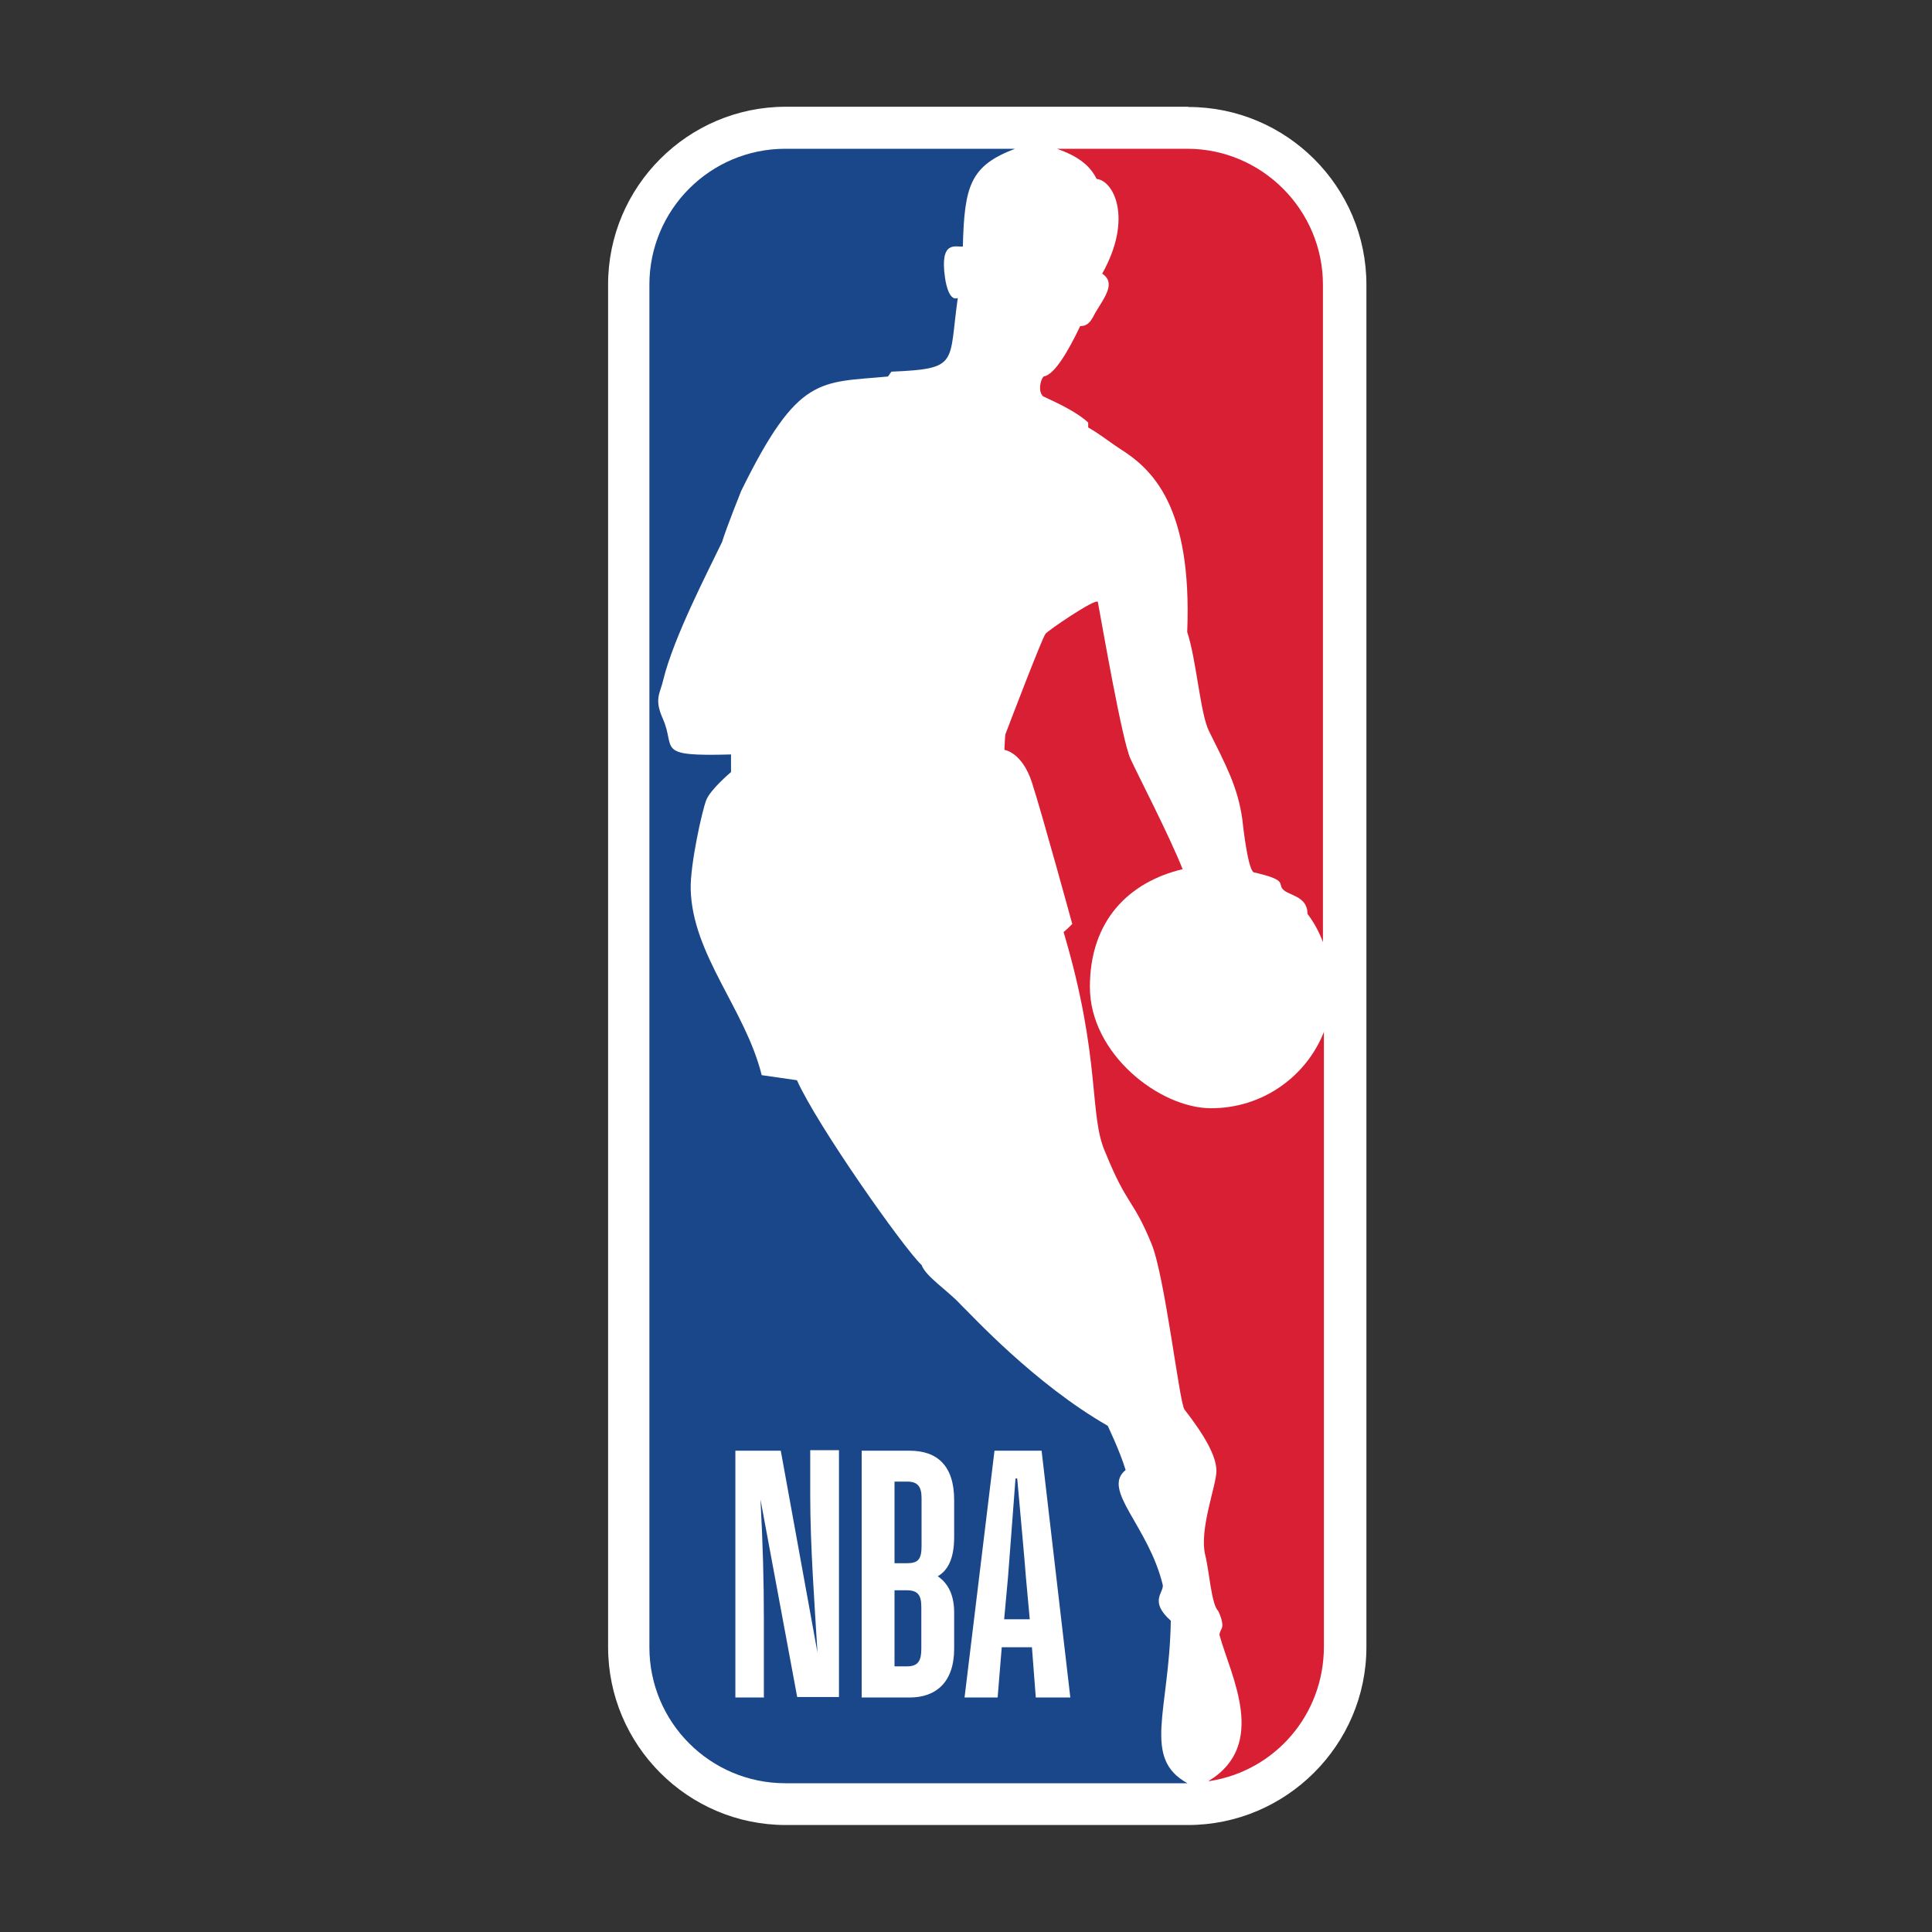 <?xml version="1.0" encoding="UTF-8"?>
<svg id="Layer_1" data-name="Layer 1" xmlns="http://www.w3.org/2000/svg" version="1.1" viewBox="0 0 800 800">
  <rect x="0" y="0" width="800" height="800" fill="#333333" stroke="none"/>
  <defs>
    <style>
      .cls-1 {
        fill: #d91f33;
      }

      .cls-1, .cls-2, .cls-3 {
        stroke-width: 0px;
      }

      .cls-2 {
        fill: #1a4789;
      }

      .cls-3 {
        fill: #fff;
      }
    </style>
  </defs>
  <path class="cls-3" d="M492,44.2h-166.6c-40.6,0-73.6,33.1-73.6,73.6v564.2c0,40.6,33,73.7,73.6,73.7h166.5c40.6,0,73.9-33.1,73.9-73.7V117.9c0-40.6-33.1-73.6-73.7-73.6"/>
  <path class="cls-1" d="M450.6,174.7v2.3c5.2,3,7.8,5.3,12.8,8.6,13.6,8.5,30.3,23.7,28.2,76.1,3.8,11.4,5.4,33.8,9,41,7,14.1,11.9,23.1,13.8,36.4,0,0,2.1,20.6,4.7,22.1,14.1,3.2,10,4.6,12,6.9,2.2,2.8,10.3,2.7,10.3,10.3,2.8,3.7,4.9,7.7,6.4,11.7V117.9c0-31-25.3-56.3-56.2-56.3h-53.9c8.6,3.1,13.5,6.7,16.4,12.5,6.9.6,15.2,16.2,2.3,39.2,5.7,3.8,1.2,9.5-2.8,16.1-1.2,2.1-2.5,5.8-6.3,5.6-4.9,10.3-10.7,20.3-15.2,20.9-1.4,1.7-2.3,6.1-.2,8.2,6.8,3.1,14.7,7,18.7,10.9"/>
  <path class="cls-1" d="M548.2,427.3c-7.3,18.5-25.4,31.6-46.7,31.6s-50.2-22.5-50.2-50.2,16.3-43.5,38.4-48.8c-5.8-14.5-18-37.9-21.6-45.7-3.5-7.7-11.7-55.3-13.5-64.9-.4-2.1-21.6,12.4-21.7,13.2-1.2,1.2-15.9,39.7-16.6,41.6-.2,1.4-.4,6.4-.4,6.4,0,0,7.3.9,11.4,13.5,4.1,12.6,16.7,58.6,16.7,58.6,0,0-3.5,3.5-3.6,3.3,15.8,53.1,10.3,76,17.4,91.5,8.9,22,11.4,19,19,37.6,5.6,13.5,11.6,66.3,13.7,68.7,8.5,10.9,13.2,19.4,13.2,25.4s-7.3,24.3-4.6,35c1.6,6.2,2.5,20.3,5.3,22.9,0,0,2.7,5.2,1.4,7.5-.4.9-1.1,2-.7,3,4.7,16.7,20,45.1-4.7,60h.5c26.9-4.2,47.3-27.3,47.3-55.7v-254.6h-.1Z"/>
  <path class="cls-2" d="M484.8,671.1c-9-8-3-11.5-3.3-14.7-5.9-24.6-25.6-39.5-15.4-47.7-2.5-8.2-7.5-18.4-7.4-18.3-30.5-17.5-56.5-46-60.9-50.2-5.3-5.8-14.5-11.6-16.2-16.4-7.3-6.8-43.2-57.7-51.6-76.5l-14.6-2.1c-6.7-27.2-28.8-49.9-29.4-77.1-.2-10.3,4.7-32.2,6.4-36.7s10.3-11.7,10.3-11.7v-7.3c-31.9.9-22.7-2.3-28.2-14.7-3.8-8.5-1.1-10.5.2-16.4,4.3-17.5,18.4-44.6,24.3-56.9,1.9-6.2,7.9-21.1,7.9-21.1,23.7-48.3,32.6-44.7,60.8-47.4l1.4-2c28.3-1.2,23.6-3.3,27.5-30.5-4.1,1.7-5.3-8.5-5.3-8.5-2.2-15.4,4.3-12.6,7.4-12.8.6-25.4,3.2-33.5,21.6-40.5h-95.1c-31.1,0-56.3,25.2-56.3,56.3v564.2c0,31.1,25.2,56.3,56.3,56.3h166.5c-18.9-10.4-7.5-29.9-6.9-67.2h0Z"/>
  <path class="cls-3" d="M356.8,702.9v-102.2h19.8c11.5,0,18.5,6.2,18.5,20.5v15.2c0,9.3-2.8,14-6.8,16.3,4,2.7,6.8,7.3,6.8,15.1v14.8c0,14-7.5,20.3-18.5,20.3h-19.8ZM370.4,658.5v31.5h5.2c4.7,0,5.9-2.5,5.9-7.3v-17.3c0-5.1-1.6-6.9-6.1-6.9h-5.1ZM370.4,613.6v33.7h5.1c4.8,0,6.1-1.7,6.1-7.3v-19.6c0-4.7-1.5-6.9-5.9-6.9h-5.2ZM427.2,682.1h-12.4l-1.7,20.8h-13.7l12.4-102.2h19.5l11.9,102.2h-14.3l-1.6-20.8ZM421.2,612.2h-.7c-.9,12.4-2.6,33.8-3.1,40.8l-1.6,17.5h10.6l-1.6-17.5c-.5-7-2.5-28.4-3.6-40.8M316.4,702.9h-11.9v-102.2h18.8l15.2,83.6c-1.2-20-3-44.2-3-64.9v-18.9h11.9v102.2h-17.3l-15.2-81.8c1,18.9,1.4,34,1.4,49.7v32.2h.1Z"/>
</svg>